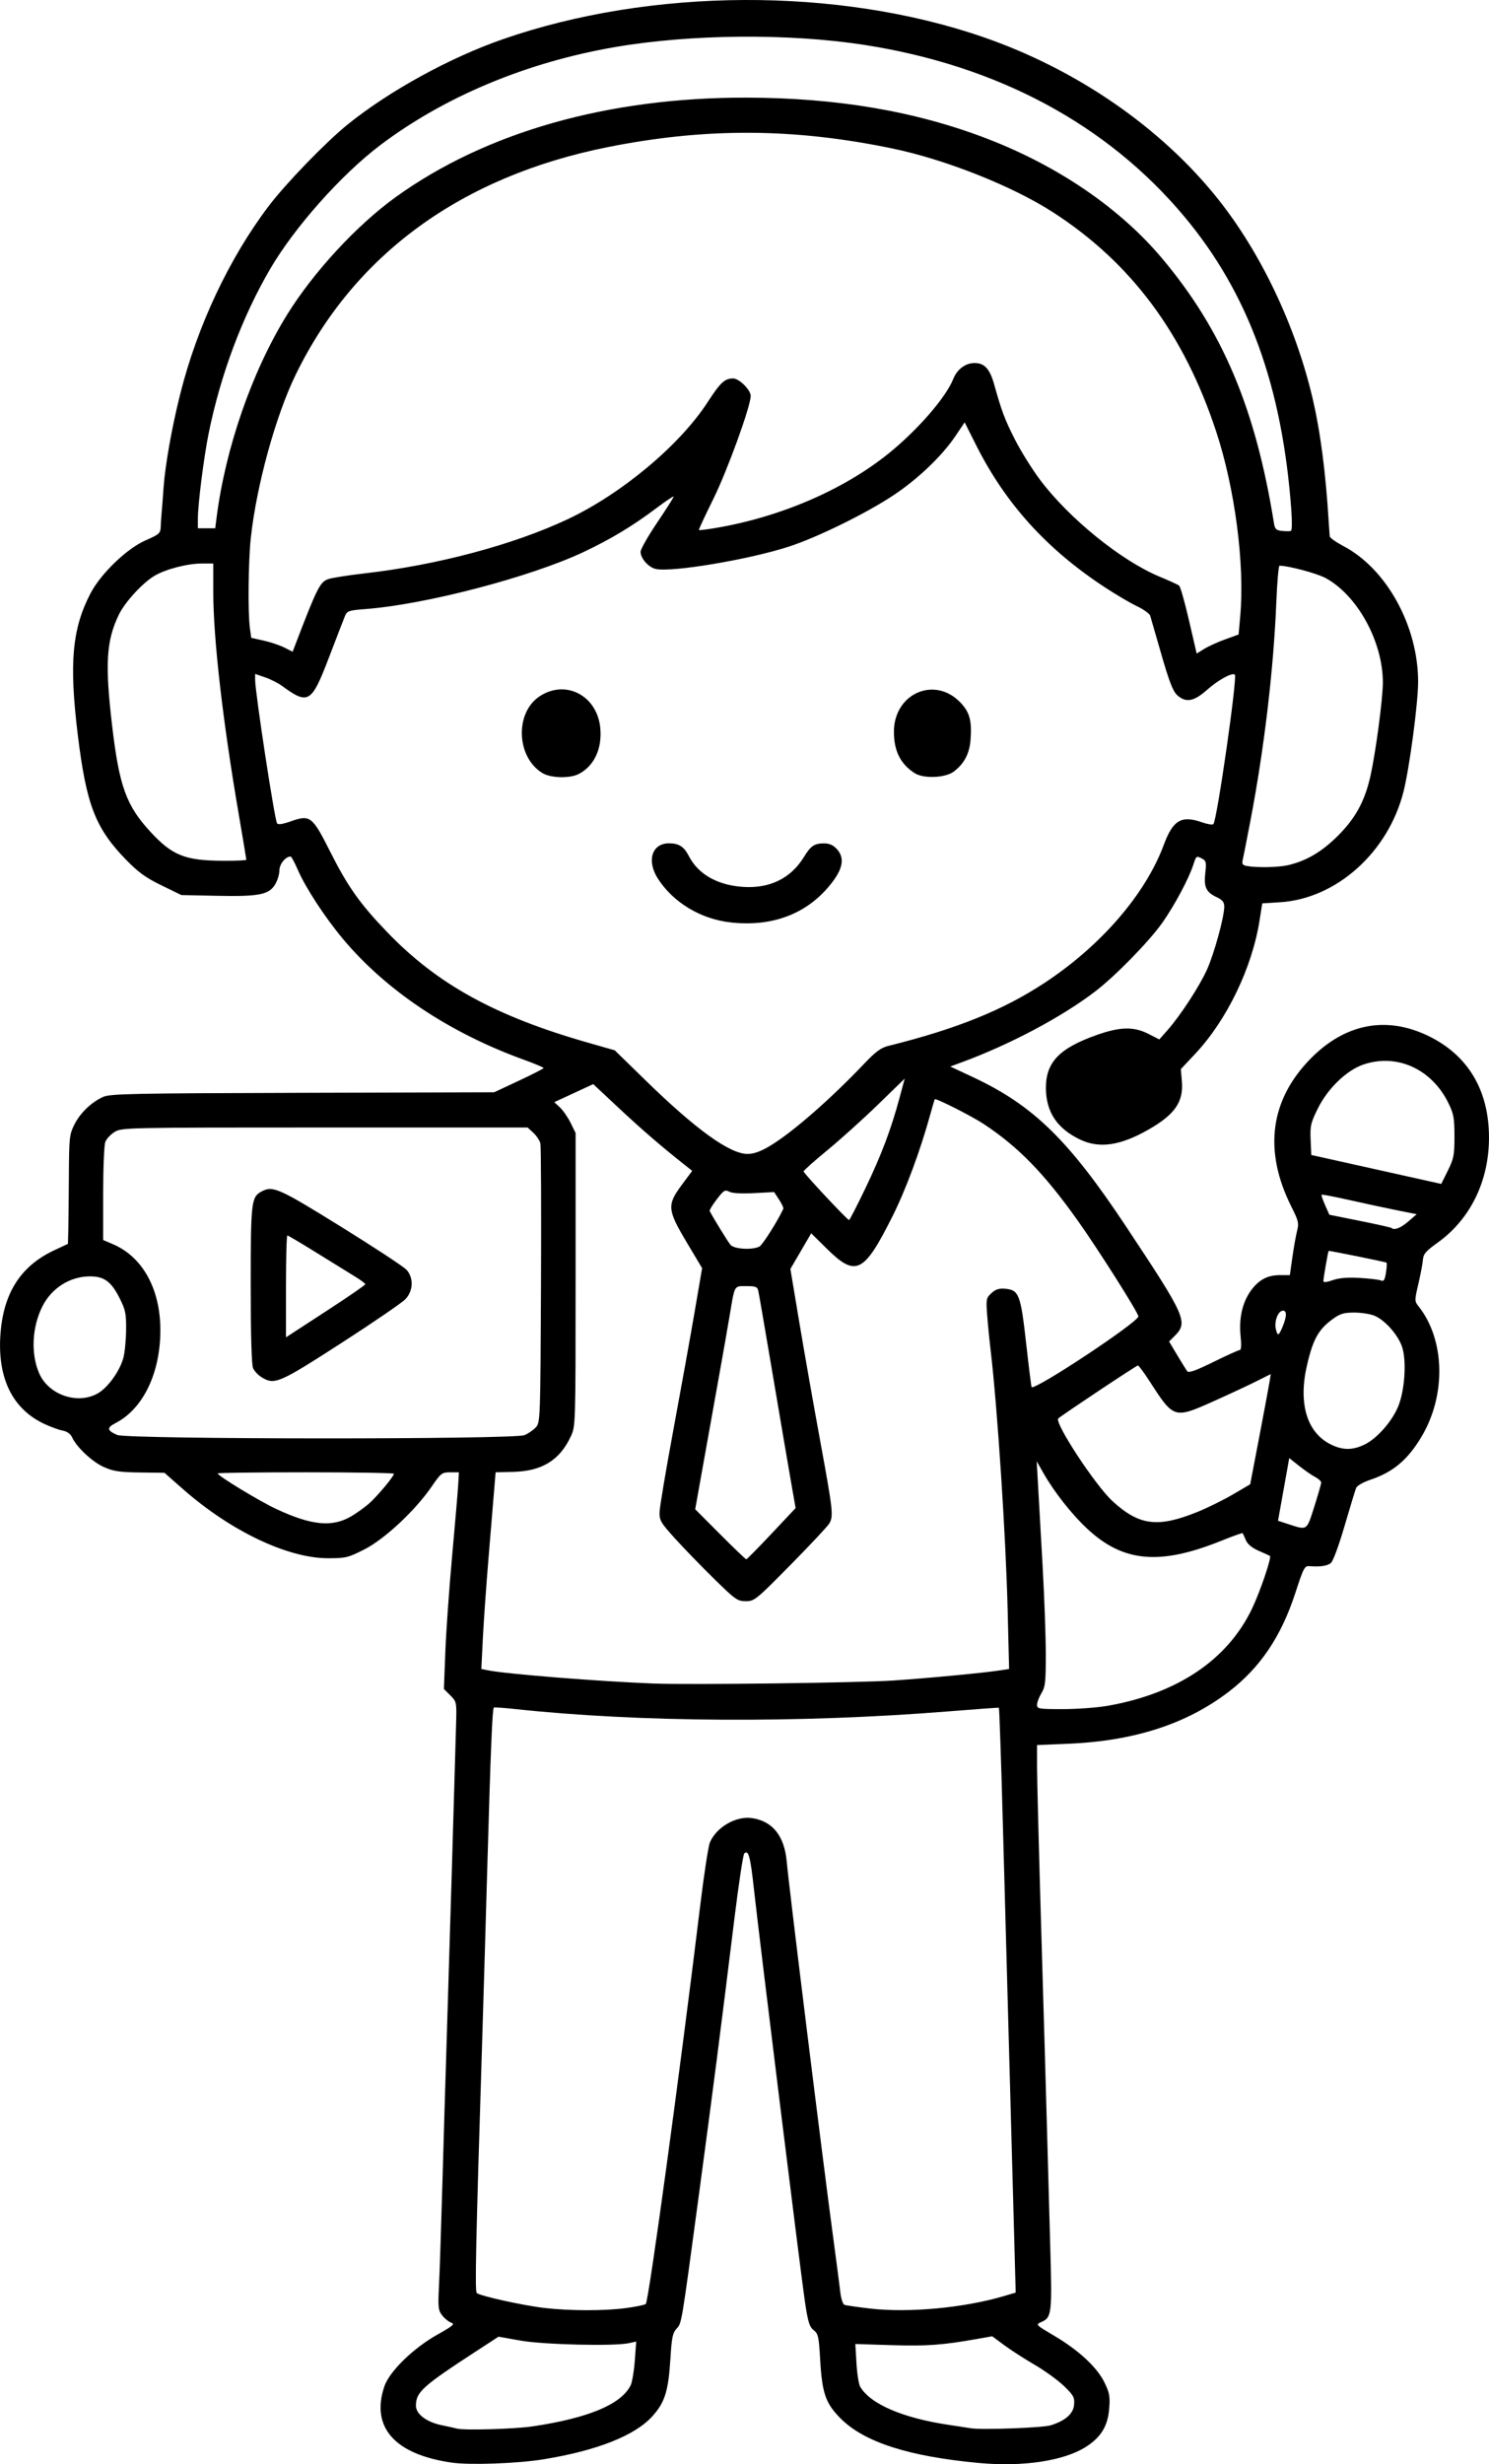 <?xml version="1.0" encoding="UTF-8" standalone="no"?>
<!-- Created with Inkscape (http://www.inkscape.org/) -->

<svg
   width="178.864mm"
   height="295.939mm"
   viewBox="0 0 178.864 295.939"
   version="1.1"
   id="svg1"
   xml:space="preserve"
   xmlns="http://www.w3.org/2000/svg"
   xmlns:svg="http://www.w3.org/2000/svg"><defs
     id="defs1" /><g
     id="layer1"
     transform="translate(-56.163,62.625)"><path
       style="fill:#000000"
       d="m 110.462,233.126 c -6.881,-0.978 -9.781,-4.243 -8.131,-9.153 0.605,-1.801 3.483,-4.607 6.401,-6.24 1.804,-1.01 2.103,-1.263 1.657,-1.405 -0.299,-0.095 -0.789,-0.484 -1.089,-0.865 -0.498,-0.633 -0.532,-0.943 -0.401,-3.622 0.079,-1.612 0.263,-7.157 0.409,-12.323 0.146,-5.166 0.381,-13.024 0.522,-17.462 0.253,-7.971 0.997,-32.981 1.126,-37.816 0.065,-2.438 0.049,-2.511 -0.701,-3.26 l -0.767,-0.766 0.167,-4.413 c 0.092,-2.427 0.46,-7.627 0.818,-11.556 0.358,-3.929 0.688,-7.799 0.733,-8.599 l 0.082,-1.455 h -1.049 c -0.994,0 -1.111,0.091 -2.228,1.72 -1.964,2.866 -5.66,6.315 -8.078,7.54 -1.954,0.99 -2.234,1.058 -4.362,1.058 -4.87,10e-4 -11.724,-3.271 -17.484,-8.347 l -2.169,-1.912 -2.952,-0.039 c -2.465,-0.032 -3.18,-0.141 -4.335,-0.655 -1.388,-0.619 -3.271,-2.385 -3.814,-3.576 -0.184,-0.403 -0.595,-0.696 -1.119,-0.796 -0.455,-0.087 -1.44,-0.443 -2.188,-0.792 -3.803,-1.771 -5.633,-5.427 -5.307,-10.602 0.318,-5.048 2.401,-8.357 6.456,-10.255 l 1.666,-0.78 0.042,-1.629 c 0.023,-0.896 0.053,-3.831 0.068,-6.523 0.025,-4.575 0.067,-4.977 0.648,-6.148 0.694,-1.4 2.034,-2.696 3.457,-3.343 0.846,-0.385 3.371,-0.437 23.964,-0.495 l 23.019,-0.066 2.97,-1.39 c 1.633,-0.764 2.971,-1.449 2.972,-1.522 0.002,-0.073 -1.097,-0.532 -2.44,-1.02 -8.948,-3.249 -16.549,-8.34 -21.713,-14.541 -2.139,-2.569 -4.445,-6.101 -5.36,-8.211 -0.389,-0.896 -0.784,-1.629 -0.878,-1.629 -0.612,0 -1.347,0.91 -1.348,1.669 -5.44e-4,0.465 -0.233,1.226 -0.517,1.691 -0.75,1.231 -1.948,1.463 -7,1.358 l -4.256,-0.088 -2.381,-1.16 C 73.686,42.793 72.796,42.151 71.333,40.653 67.618,36.85 66.531,34.038 65.498,25.555 64.455,16.983 64.83,12.858 67.041,8.624 68.276,6.258 71.409,3.245 73.648,2.27 75.27,1.564 75.437,1.419 75.464,0.691 c 0.016,-0.441 0.064,-1.158 0.106,-1.595 0.042,-0.437 0.146,-1.806 0.231,-3.043 0.193,-2.793 1.004,-7.365 2.029,-11.429 2.051,-8.136 5.881,-16.26 10.606,-22.496 2.066,-2.726 6.858,-7.678 9.489,-9.804 4.971,-4.018 12.277,-8.03 18.653,-10.244 17.797,-6.179 40.207,-6.28 57.668,-0.259 11.233,3.873 21.385,10.868 28.214,19.44 5.144,6.456 9.301,15.184 11.342,23.812 0.973,4.111 1.611,9.004 1.986,15.214 0.04,0.655 0.087,1.332 0.106,1.506 0.019,0.173 0.778,0.709 1.688,1.189 5.161,2.728 8.93,9.596 8.93,16.273 0,2.541 -1.036,10.339 -1.752,13.178 -1.836,7.287 -8.055,12.867 -14.82,13.296 l -2.152,0.136 -0.316,2.015 c -0.896,5.714 -3.933,12.009 -7.752,16.07 l -1.711,1.82 0.125,1.475 c 0.209,2.457 -0.842,3.975 -4.002,5.783 -3.371,1.929 -5.894,2.304 -8.191,1.217 -2.793,-1.321 -4.128,-3.323 -4.138,-6.203 -0.011,-3.095 1.613,-4.789 6.115,-6.376 2.809,-0.991 4.446,-1.024 6.203,-0.126 l 1.302,0.665 0.997,-1.128 c 1.533,-1.733 3.807,-5.219 4.724,-7.242 0.858,-1.892 2.076,-6.319 2.081,-7.565 0.002,-0.56 -0.2,-0.811 -0.932,-1.159 -1.255,-0.596 -1.544,-1.223 -1.344,-2.92 0.143,-1.216 0.096,-1.44 -0.348,-1.678 -0.726,-0.389 -0.736,-0.382 -1.093,0.718 -0.543,1.675 -2.245,4.859 -3.711,6.945 -1.586,2.256 -5.665,6.429 -8.096,8.282 -4.062,3.097 -10.235,6.368 -16.078,8.518 l -1.311,0.482 2.686,1.256 c 7.276,3.403 11.517,7.537 18.442,17.973 7.195,10.843 7.477,11.48 5.817,13.139 l -0.658,0.658 0.976,1.634 c 0.537,0.899 1.082,1.773 1.211,1.942 0.17,0.222 1.042,-0.09 3.142,-1.124 1.599,-0.788 3.025,-1.432 3.169,-1.432 0.164,0 0.198,-0.632 0.089,-1.69 -0.217,-2.115 0.22,-4.035 1.237,-5.439 0.95,-1.311 1.993,-1.866 3.508,-1.866 h 1.173 l 0.311,-2.183 c 0.171,-1.201 0.426,-2.625 0.567,-3.166 0.228,-0.873 0.152,-1.19 -0.675,-2.833 -3.41,-6.772 -2.594,-12.908 2.383,-17.908 4.117,-4.136 9.054,-5.058 14.064,-2.627 4.753,2.307 7.265,6.513 7.272,12.18 0.007,5.244 -2.242,9.838 -6.199,12.661 -1.379,0.984 -1.683,1.338 -1.735,2.015 -0.034,0.452 -0.28,1.755 -0.546,2.897 -0.471,2.022 -0.47,2.091 0.014,2.702 3.199,4.032 3.343,10.706 0.338,15.708 -1.65,2.747 -3.387,4.207 -6.091,5.12 -0.921,0.311 -1.638,0.725 -1.749,1.011 -0.104,0.266 -0.731,2.329 -1.392,4.585 -0.714,2.436 -1.386,4.235 -1.654,4.432 -0.459,0.337 -1.257,0.452 -2.493,0.359 -0.655,-0.049 -0.738,0.104 -1.766,3.253 -1.705,5.225 -4.229,8.957 -8.017,11.851 -5.043,3.853 -11.331,5.888 -19.229,6.221 l -3.77,0.159 8.2e-4,2.672 c 4.4e-4,1.469 0.235,10.53 0.52,20.134 0.286,9.604 0.591,20.141 0.677,23.416 0.087,3.274 0.258,9.455 0.38,13.736 0.239,8.379 0.195,8.775 -1.055,9.328 -0.717,0.317 -0.714,0.321 1.544,1.658 2.958,1.752 5.135,3.774 6.029,5.601 0.614,1.254 0.689,1.672 0.569,3.165 -0.167,2.084 -0.99,3.427 -2.808,4.581 -2.642,1.677 -7.536,2.415 -12.8,1.931 -8.426,-0.775 -13.79,-2.493 -16.628,-5.324 -1.832,-1.828 -2.251,-3.031 -2.484,-7.134 -0.155,-2.723 -0.231,-3.065 -0.778,-3.495 -0.502,-0.395 -0.681,-0.969 -1.039,-3.332 -0.477,-3.15 -5.45,-43.374 -6.142,-49.687 -0.428,-3.904 -0.655,-4.728 -1.16,-4.22 -0.138,0.138 -0.675,3.704 -1.194,7.924 -1.692,13.753 -2.518,20.173 -4.254,33.073 -2.132,15.843 -2.054,15.377 -2.7,16.082 -0.444,0.484 -0.569,1.095 -0.715,3.497 -0.241,3.962 -0.662,5.322 -2.16,6.989 -2.092,2.326 -6.638,4.129 -13.067,5.18 -3.081,0.504 -8.825,0.715 -11.01,0.404 z m 9.745,-4.365 c 6.662,-1.004 10.548,-2.632 11.703,-4.901 0.185,-0.364 0.413,-1.7 0.507,-2.97 l 0.17,-2.309 -0.861,0.192 c -1.734,0.387 -10.265,0.187 -13.032,-0.305 l -2.646,-0.471 -2.646,1.723 c -6.498,4.231 -7.273,4.93 -7.275,6.563 -0.001,1.011 1.266,1.97 3.105,2.348 0.838,0.172 1.643,0.35 1.789,0.396 0.793,0.246 6.974,0.067 9.186,-0.267 z m 62.15,-0.114 c 1.781,-0.549 2.738,-1.388 2.829,-2.482 0.073,-0.879 -0.058,-1.121 -1.215,-2.24 -0.713,-0.69 -2.298,-1.838 -3.522,-2.551 -1.224,-0.713 -2.872,-1.775 -3.663,-2.361 l -1.438,-1.065 -1.869,0.332 c -4.087,0.727 -6.016,0.865 -10.204,0.734 l -4.366,-0.137 0.135,2.293 c 0.074,1.261 0.273,2.531 0.44,2.822 1.203,2.089 5.126,3.779 10.674,4.6 1.089,0.161 2.277,0.343 2.641,0.405 1.255,0.213 8.601,-0.056 9.556,-0.351 z M 131.285,214.572 c 1.224,-0.161 2.327,-0.388 2.452,-0.505 0.349,-0.327 4.105,-27.813 6.526,-47.754 0.459,-3.784 0.988,-7.236 1.175,-7.673 0.791,-1.846 3.151,-3.207 5.063,-2.92 2.486,0.373 3.893,2.146 4.171,5.255 0.289,3.232 4.265,35.386 5.6,45.29 0.373,2.765 0.747,5.646 0.833,6.401 0.085,0.756 0.306,1.432 0.491,1.503 0.185,0.071 1.568,0.273 3.073,0.448 4.641,0.541 11.325,-0.081 16.094,-1.497 l 1.409,-0.418 -0.181,-6.658 c -0.1,-3.662 -0.411,-14.993 -0.692,-25.179 -0.281,-10.186 -0.578,-21.021 -0.66,-24.077 -0.201,-7.527 -0.43,-14.273 -0.487,-14.325 -0.026,-0.024 -2.785,0.177 -6.132,0.445 -17.749,1.423 -37.021,1.318 -51.963,-0.284 -1.367,-0.147 -2.525,-0.227 -2.574,-0.179 -0.18,0.18 -0.386,5.2 -0.774,18.841 -0.22,7.713 -0.511,17.595 -0.649,21.96 -0.74,23.537 -0.862,29.274 -0.629,29.507 0.347,0.347 5.629,1.511 8.171,1.8 3.049,0.347 7.114,0.355 9.679,0.018 z m 57.909,-72.334 c 8.392,-1.477 14.377,-5.487 17.342,-11.62 0.967,-1.999 2.401,-6.207 2.177,-6.387 -0.034,-0.028 -0.627,-0.297 -1.318,-0.598 -0.836,-0.365 -1.362,-0.796 -1.575,-1.291 -0.176,-0.409 -0.349,-0.787 -0.386,-0.841 -0.036,-0.054 -1.146,0.34 -2.466,0.874 -7.473,3.026 -11.878,2.639 -16.222,-1.424 -1.876,-1.755 -3.953,-4.398 -5.254,-6.685 l -0.796,-1.399 0.165,2.91 c 0.091,1.601 0.336,5.947 0.544,9.657 0.209,3.711 0.381,8.473 0.383,10.583 0.003,3.372 -0.061,3.941 -0.525,4.703 -0.29,0.476 -0.528,1.102 -0.528,1.389 0,0.491 0.189,0.523 3.109,0.522 1.71,-2e-4 4.116,-0.178 5.347,-0.394 z m -25.787,-3.039 c 4.183,-0.277 10.935,-0.919 12.94,-1.229 l 1.034,-0.16 -0.175,-7.047 c -0.223,-8.978 -1.232,-24.367 -2.048,-31.257 -0.147,-1.237 -0.334,-3.142 -0.416,-4.233 -0.14,-1.87 -0.111,-2.02 0.512,-2.597 0.499,-0.463 0.905,-0.592 1.657,-0.529 1.647,0.139 1.86,0.696 2.518,6.566 0.318,2.838 0.612,5.197 0.653,5.244 0.381,0.431 12.826,-7.807 12.826,-8.49 0,-0.434 -4.874,-8.127 -7.332,-11.573 -4.01,-5.623 -7.047,-8.742 -11.189,-11.496 -1.442,-0.959 -5.81,-3.172 -5.935,-3.008 -0.036,0.047 -0.274,0.849 -0.53,1.783 -1.183,4.316 -2.946,9.073 -4.546,12.265 -3.446,6.875 -4.405,7.346 -7.911,3.882 l -1.857,-1.834 -1.25,2.143 -1.25,2.143 1.044,6.256 c 0.574,3.441 1.704,9.858 2.512,14.26 1.56,8.508 1.631,9.133 1.128,10.035 -0.177,0.317 -2.267,2.55 -4.644,4.961 -4.179,4.238 -4.359,4.384 -5.396,4.384 -1.005,0 -1.249,-0.172 -3.837,-2.712 -1.52,-1.492 -3.616,-3.654 -4.658,-4.805 -1.726,-1.907 -1.891,-2.189 -1.867,-3.175 0.015,-0.595 0.764,-5.053 1.665,-9.906 0.901,-4.853 2.045,-11.203 2.543,-14.11 l 0.905,-5.286 -1.842,-3.088 c -2.342,-3.927 -2.391,-4.5 -0.595,-6.918 l 1.249,-1.681 -1.031,-0.817 c -2.761,-2.186 -5.039,-4.154 -7.817,-6.752 l -3.043,-2.846 -2.339,1.083 -2.339,1.083 0.683,0.639 c 0.375,0.352 0.951,1.185 1.28,1.852 l 0.598,1.213 V 91.039 c 0,17.331 -0.008,17.613 -0.557,18.799 -1.346,2.908 -3.474,4.22 -6.982,4.303 l -2.07,0.049 -0.164,1.984 c -0.09,1.091 -0.395,4.782 -0.679,8.202 -0.283,3.42 -0.595,7.842 -0.693,9.826 l -0.178,3.608 0.766,0.157 c 2.185,0.446 13.481,1.347 19.949,1.591 4.443,0.167 24.561,-0.085 28.707,-0.359 z m -14.568,-17.635 2.894,-3.074 -0.583,-3.341 c -0.321,-1.838 -1.297,-7.568 -2.171,-12.734 -0.873,-5.166 -1.648,-9.661 -1.721,-9.988 -0.116,-0.519 -0.301,-0.595 -1.433,-0.595 -1.502,0 -1.389,-0.193 -1.998,3.44 -0.232,1.382 -0.763,4.419 -1.181,6.747 -0.418,2.328 -1.258,7.017 -1.866,10.42 l -1.107,6.187 2.999,3.008 c 1.649,1.654 3.061,3.007 3.136,3.006 0.075,-8.3e-4 1.439,-1.385 3.031,-3.075 z m 65.201,-3.243 c 0.456,-1.439 0.829,-2.745 0.829,-2.904 0,-0.158 -0.327,-0.458 -0.728,-0.666 -0.4,-0.208 -1.263,-0.803 -1.918,-1.323 l -1.191,-0.945 -0.674,3.764 -0.674,3.764 1.336,0.436 c 2.182,0.712 2.103,0.768 3.02,-2.125 z m -115.697,1.161 c 0.654,-0.383 1.621,-1.076 2.149,-1.539 0.982,-0.861 2.987,-3.263 2.987,-3.578 -4e-5,-0.096 -4.763,-0.175 -10.583,-0.175 -5.821,0 -10.583,0.059 -10.582,0.132 0.003,0.289 4.952,3.299 7.007,4.262 4.247,1.99 6.736,2.238 9.022,0.898 z m 101.654,-0.53 c 1.207,-0.489 3.127,-1.436 4.268,-2.105 l 2.075,-1.216 1.075,-5.615 c 0.591,-3.089 1.147,-6.067 1.236,-6.618 l 0.161,-1.003 -1.8,0.9 c -0.99,0.495 -3.32,1.58 -5.179,2.411 -4.602,2.058 -4.694,2.029 -7.518,-2.361 -0.701,-1.089 -1.359,-1.982 -1.463,-1.984 -0.169,-0.004 -9.005,5.875 -9.561,6.361 -0.527,0.461 4.453,8.053 6.522,9.944 3.206,2.93 5.43,3.211 10.184,1.285 z m 20.074,-8.091 c 1.533,-0.742 3.372,-2.85 4.09,-4.688 0.732,-1.876 0.959,-5.154 0.475,-6.882 -0.407,-1.453 -2.044,-3.352 -3.366,-3.904 -0.5,-0.209 -1.591,-0.38 -2.424,-0.38 -1.254,0 -1.699,0.133 -2.579,0.77 -1.724,1.249 -2.381,2.427 -3.109,5.58 -1.049,4.541 -0.019,8.017 2.8,9.455 1.452,0.74 2.656,0.755 4.113,0.049 z m -100.907,-1.133 c 0.468,-0.198 1.09,-0.627 1.381,-0.954 0.515,-0.578 0.531,-1.023 0.604,-17.036 0.041,-9.043 0.007,-16.721 -0.077,-17.061 -0.084,-0.34 -0.462,-0.905 -0.841,-1.257 l -0.689,-0.639 -24.369,9.89e-4 c -23.889,9.7e-4 -24.386,0.011 -25.236,0.529 -0.477,0.291 -0.983,0.834 -1.124,1.207 -0.142,0.373 -0.258,3.175 -0.258,6.227 v 5.548 l 1.193,0.511 c 3.555,1.524 5.681,5.386 5.679,10.318 -0.002,5.145 -2.065,9.435 -5.36,11.143 -1.109,0.575 -1.07,0.9 0.173,1.441 1.228,0.534 47.665,0.554 48.925,0.021 z m -31.606,-6.972 c -0.389,-0.241 -0.836,-0.72 -0.992,-1.064 -0.186,-0.408 -0.285,-3.877 -0.285,-10.018 0,-9.997 0.064,-10.545 1.308,-11.211 1.345,-0.72 2.068,-0.399 9.544,4.237 3.999,2.48 7.539,4.808 7.867,5.174 0.869,0.97 0.811,2.514 -0.132,3.521 -0.4,0.427 -3.883,2.81 -7.739,5.296 -7.498,4.832 -7.995,5.044 -9.571,4.066 z m 8.314,-8.264 c 2.292,-1.493 4.167,-2.791 4.167,-2.885 -2.6e-4,-0.094 -0.506,-0.481 -1.124,-0.858 -0.618,-0.378 -2.686,-1.658 -4.595,-2.844 -1.909,-1.186 -3.546,-2.157 -3.638,-2.157 -0.092,0 -0.167,2.752 -0.167,6.116 v 6.116 l 0.595,-0.386 c 0.327,-0.212 2.471,-1.608 4.763,-3.1 z M 67.894,104.722 c 1.21,-0.682 2.626,-2.635 3.081,-4.248 0.17,-0.605 0.321,-2.112 0.334,-3.349 0.022,-1.999 -0.064,-2.424 -0.769,-3.825 -1.034,-2.053 -1.88,-2.663 -3.658,-2.639 -2.343,0.033 -4.509,1.411 -5.608,3.569 -1.27,2.494 -1.43,5.73 -0.401,8.082 1.131,2.585 4.599,3.774 7.021,2.409 z M 210.236,96.696 c 0.537,-1.284 0.521,-2.014 -0.041,-1.905 -0.553,0.107 -0.986,1.353 -0.77,2.214 0.218,0.869 0.338,0.823 0.811,-0.308 z m 9.264,-5.849 c 1.164,0.068 2.309,0.205 2.544,0.305 0.341,0.145 0.463,-0.041 0.604,-0.926 0.098,-0.609 0.13,-1.156 0.071,-1.214 -0.078,-0.078 -6.644,-1.411 -6.951,-1.411 -0.064,0 -0.634,3.26 -0.634,3.629 0,0.177 0.41,0.135 1.124,-0.114 0.78,-0.272 1.773,-0.354 3.241,-0.269 z m -72.101,-3.775 c 0.377,-0.202 2.272,-3.208 2.861,-4.539 0.045,-0.101 -0.186,-0.592 -0.513,-1.091 l -0.594,-0.906 -2.418,0.127 c -1.537,0.08 -2.623,0.017 -2.979,-0.174 -0.501,-0.268 -0.662,-0.168 -1.496,0.925 -0.514,0.674 -0.897,1.3 -0.85,1.391 0.449,0.871 2.192,3.706 2.502,4.069 0.447,0.523 2.648,0.649 3.487,0.199 z m 77.926,-2.998 1.018,-0.88 -2.27,-0.451 c -1.249,-0.248 -3.8,-0.795 -5.669,-1.216 -1.869,-0.421 -3.439,-0.725 -3.489,-0.675 -0.05,0.05 0.14,0.611 0.422,1.248 l 0.512,1.158 3.677,0.741 c 2.022,0.407 3.727,0.789 3.787,0.848 0.32,0.312 1.104,0.011 2.011,-0.773 z m -65.229,-3.948 c 1.934,-4.024 3.099,-7.105 4.113,-10.873 l 0.63,-2.341 -3.229,3.136 c -1.776,1.725 -4.509,4.187 -6.073,5.471 -1.564,1.284 -2.844,2.426 -2.844,2.538 0,0.221 5.258,5.839 5.465,5.839 0.069,0 0.941,-1.697 1.938,-3.77 z m 70.781,-6.284 c 0,-2.213 -0.088,-2.693 -0.736,-4.012 -2.004,-4.081 -6.18,-5.972 -10.19,-4.614 -2.026,0.686 -4.295,2.873 -5.49,5.292 -0.847,1.714 -0.932,2.083 -0.861,3.738 l 0.08,1.836 1.587,0.353 c 0.873,0.194 4.385,0.976 7.805,1.738 l 6.218,1.385 0.794,-1.601 c 0.714,-1.44 0.794,-1.854 0.794,-4.115 z m -82.27,1.176 c 2.67,-1.579 7.327,-5.641 11.45,-9.985 1.277,-1.345 1.939,-1.831 2.778,-2.04 8.249,-2.052 13.834,-4.306 18.829,-7.597 6.757,-4.453 12.102,-10.642 14.296,-16.555 1.112,-2.997 2.121,-3.584 4.637,-2.697 0.627,0.221 1.222,0.31 1.324,0.198 0.435,-0.481 2.897,-17.621 2.576,-17.941 -0.3,-0.3 -1.993,0.625 -3.349,1.83 -1.579,1.402 -2.533,1.57 -3.577,0.628 -0.502,-0.453 -0.953,-1.609 -1.882,-4.829 -0.672,-2.328 -1.283,-4.442 -1.357,-4.697 -0.074,-0.255 -0.782,-0.77 -1.574,-1.144 C 191.967,9.814 190.219,8.786 188.873,7.903 181.884,3.316 176.952,-2.133 173.413,-9.174 l -1.372,-2.73 -1.12,1.664 c -1.585,2.355 -4.455,5.103 -7.359,7.045 -3.295,2.203 -9.257,5.13 -12.717,6.242 -4.801,1.544 -13.987,3.08 -15.901,2.66 -0.882,-0.194 -1.832,-1.267 -1.832,-2.07 0,-0.301 0.893,-1.872 1.984,-3.49 1.091,-1.618 1.984,-3.025 1.984,-3.126 0,-0.101 -0.923,0.513 -2.051,1.364 -2.835,2.139 -5.545,3.771 -8.804,5.302 -6.392,3.002 -18.915,6.276 -26.122,6.83 -2.074,0.159 -2.245,0.218 -2.509,0.858 -0.156,0.378 -1.011,2.591 -1.9,4.919 -2.116,5.538 -2.49,5.767 -5.648,3.458 -0.475,-0.348 -1.398,-0.814 -2.051,-1.036 L 86.811,18.311 v 0.716 c 0,1.489 2.327,16.727 2.629,17.216 0.123,0.2 0.648,0.124 1.7,-0.246 2.271,-0.798 2.551,-0.582 4.651,3.592 2.133,4.241 3.582,6.292 6.845,9.692 6.053,6.306 12.998,10.128 24.229,13.334 l 3.145,0.897 3.736,3.644 c 6.023,5.874 10.072,8.793 12.206,8.8 0.749,0.002 1.536,-0.276 2.655,-0.938 z m -4.646,-26.862 c -3.61,-0.398 -6.906,-2.374 -8.766,-5.255 -1.383,-2.143 -0.726,-4.248 1.326,-4.248 1.196,0 1.8,0.387 2.388,1.53 1.127,2.19 3.446,3.504 6.539,3.705 3.201,0.207 5.728,-1.042 7.293,-3.607 0.798,-1.306 1.238,-1.61 2.352,-1.62 0.677,-0.006 1.125,0.182 1.574,0.66 0.924,0.983 0.797,2.196 -0.401,3.827 -2.813,3.833 -7.11,5.581 -12.306,5.008 z M 121.316,30.214 c -3.132,-1.91 -3.327,-7.234 -0.337,-9.213 3.141,-2.079 6.941,-0.081 7.296,3.836 0.224,2.471 -0.751,4.539 -2.589,5.49 -1.074,0.555 -3.372,0.496 -4.371,-0.113 z m 44.738,0.023 c -1.722,-1.097 -2.516,-2.681 -2.509,-5.005 0.013,-4.581 4.906,-6.717 7.987,-3.487 1.11,1.164 1.385,2.167 1.219,4.455 -0.121,1.668 -0.771,2.905 -2.022,3.843 -1.01,0.758 -3.619,0.866 -4.675,0.193 z m 44.817,11.044 c 2.212,-0.51 4.075,-1.607 6.007,-3.535 2.121,-2.117 3.236,-4.167 3.909,-7.185 0.638,-2.862 1.49,-9.283 1.49,-11.228 0,-4.892 -3.048,-10.454 -6.869,-12.533 -1.039,-0.566 -4.476,-1.486 -5.549,-1.486 -0.11,0 -0.281,1.977 -0.38,4.394 -0.33,8.058 -1.448,17.516 -3.085,26.101 -0.451,2.364 -0.882,4.556 -0.958,4.871 -0.108,0.446 -8.1e-4,0.6 0.48,0.692 1.176,0.224 3.798,0.176 4.955,-0.091 z M 85.753,40.628 c 0,-0.077 -0.413,-2.548 -0.917,-5.49 C 82.917,23.946 81.784,14.058 81.784,8.495 V 5.05 h -1.351 c -1.727,0 -4.303,0.659 -5.664,1.449 -1.445,0.839 -3.597,3.175 -4.334,4.704 -1.502,3.119 -1.672,5.879 -0.816,13.212 0.861,7.379 1.7,9.709 4.636,12.88 2.609,2.818 4.134,3.427 8.654,3.455 1.564,0.01 2.844,-0.045 2.844,-0.122 z m 117.587,-26.47 1.608,-0.581 0.197,-2.213 c 0.553,-6.214 -0.63,-15.293 -2.884,-22.142 -3.872,-11.765 -10.225,-20.303 -19.614,-26.358 -4.866,-3.138 -12.86,-6.315 -19.239,-7.646 -11.852,-2.473 -22.504,-2.525 -34.264,-0.17 -17.592,3.524 -30.442,12.901 -37.472,27.347 -2.395,4.92 -4.697,13.288 -5.376,19.537 -0.307,2.826 -0.372,8.979 -0.116,10.852 l 0.163,1.192 1.49,0.331 c 0.82,0.182 1.938,0.558 2.486,0.836 l 0.996,0.505 0.23,-0.603 c 2.706,-7.083 3.051,-7.774 4.048,-8.122 0.443,-0.155 2.429,-0.466 4.411,-0.693 8.701,-0.994 17.863,-3.441 24.366,-6.506 6.474,-3.052 13.453,-8.89 16.798,-14.054 1.528,-2.358 2.051,-2.845 3.058,-2.845 0.725,0 2.114,1.378 2.114,2.096 0,1.242 -2.815,8.998 -4.5,12.4 -0.989,1.995 -1.764,3.663 -1.722,3.707 0.042,0.044 0.893,-0.057 1.892,-0.224 7.814,-1.305 15.408,-4.559 20.856,-8.938 3.494,-2.809 6.925,-6.756 7.808,-8.984 0.459,-1.157 1.466,-1.909 2.557,-1.909 1.192,0 1.834,0.7 2.355,2.569 0.9,3.23 1.288,4.256 2.533,6.691 0.706,1.382 2.058,3.541 3.003,4.797 3.493,4.641 9.761,9.708 14.365,11.613 1.128,0.467 2.171,0.945 2.319,1.064 0.148,0.119 0.682,2.002 1.187,4.186 l 0.918,3.971 0.909,-0.562 c 0.5,-0.309 1.633,-0.824 2.517,-1.143 z m 7.949,-15.415 C 210.211,-16.209 206.142,-27.394 198.422,-36.622 189.16,-47.693 175.979,-54.758 159.969,-57.235 c -9.058,-1.401 -20.786,-1.3 -29.898,0.258 -10.61,1.815 -20.507,5.946 -28.236,11.788 -4.666,3.526 -10.289,9.849 -13.216,14.861 -3.345,5.727 -5.931,12.62 -7.369,19.635 -0.594,2.898 -1.318,8.604 -1.318,10.383 v 1.126 h 1.042 1.042 l 0.16,-1.257 c 1.071,-8.398 4.271,-17.61 8.472,-24.39 3.187,-5.143 8.38,-10.761 13.067,-14.136 10.838,-7.803 25.505,-11.961 42.098,-11.933 10.916,0.018 20.455,1.652 29.033,4.973 8.506,3.293 15.865,8.334 20.898,14.317 7.274,8.646 11.233,18.011 13.451,31.815 0.116,0.721 0.26,0.857 0.987,0.932 0.468,0.049 0.946,0.046 1.061,-0.007 0.116,-0.053 0.136,-1.127 0.045,-2.388 z"
       id="path1" /></g></svg>
